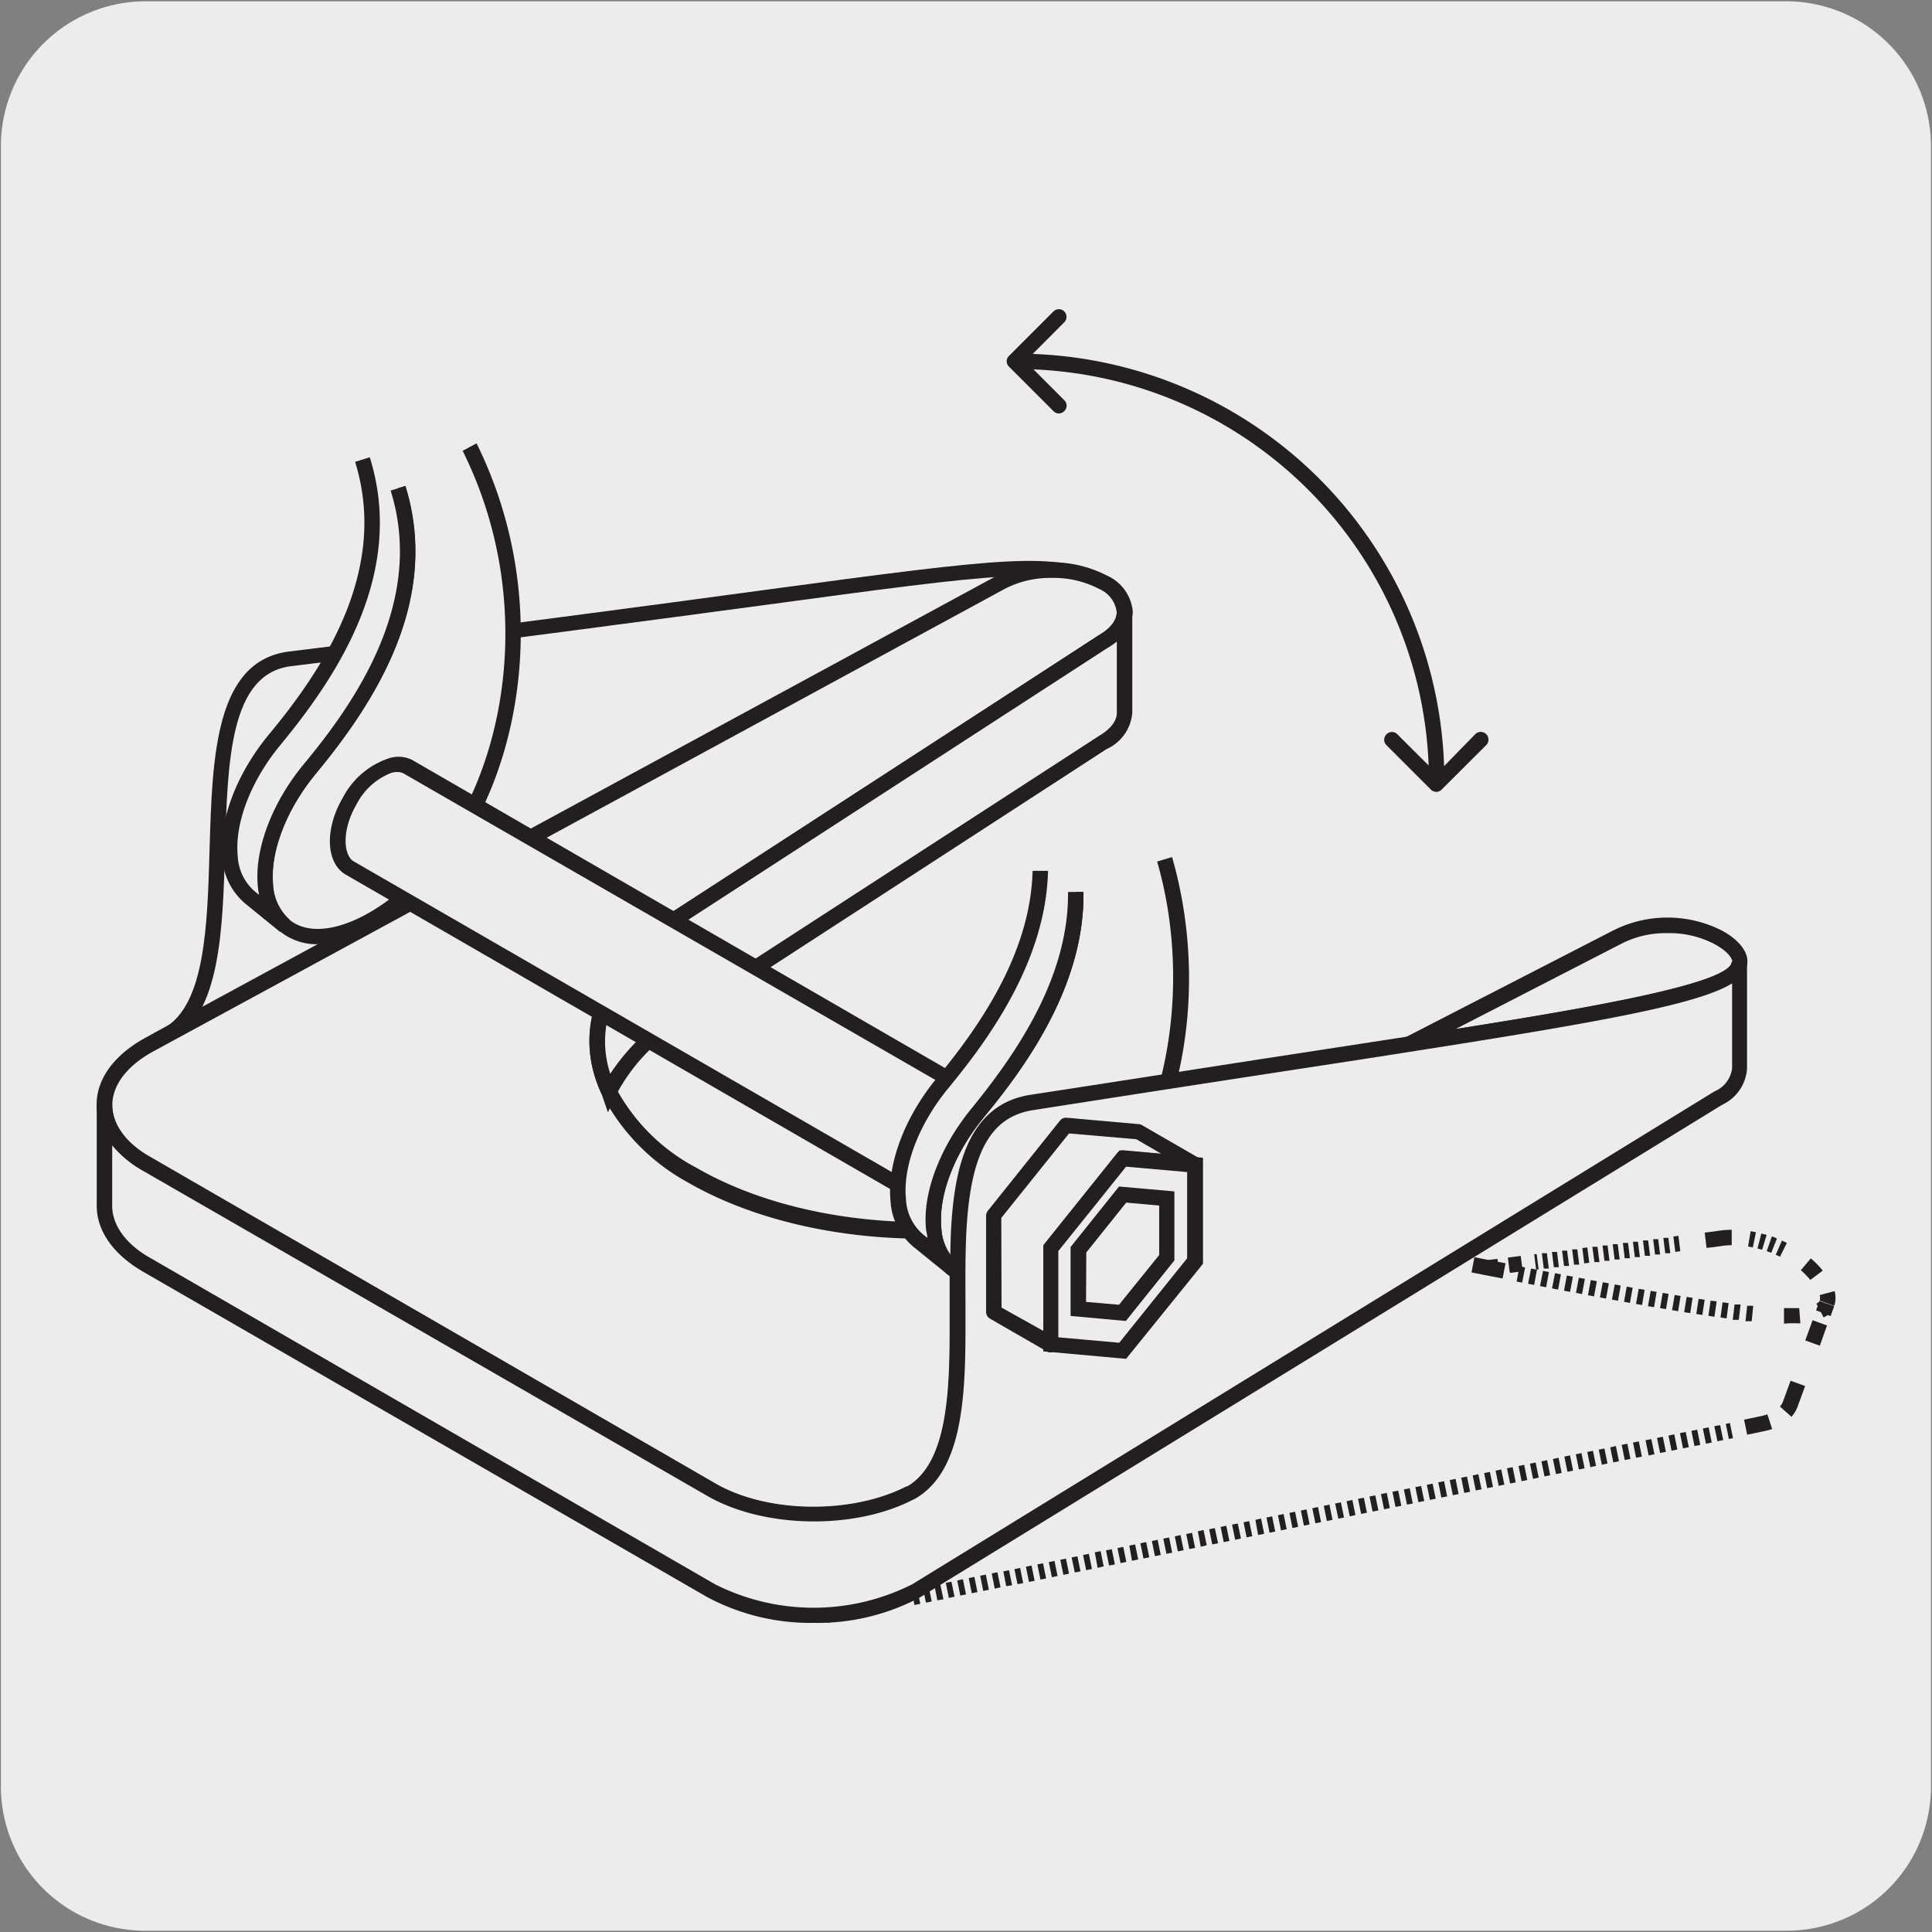 <svg xmlns="http://www.w3.org/2000/svg" viewBox="0 0 150 150"><rect x="0" y="0" width="150" height="150" fill="#808080" stroke="none"/><defs><style>.cls-1{fill:#edecec;}.cls-2{fill:#231f20;}.cls-3{fill:#fff;}</style></defs><title>17269-01 </title><g id="Capa_2" data-name="Capa 2"><path class="cls-1" d="M11.32.1H138.64a11.25,11.25,0,0,1,11.28,11.21v127.4a11.19,11.19,0,0,1-11.2,11.19H11.27A11.19,11.19,0,0,1,.07,138.71h0V11.34A11.24,11.24,0,0,1,11.32.1Z"/></g><g id="Capa_3" data-name="Capa 3"><path class="cls-2" d="M142.41,101.38l-1.13-.4a.83.83,0,0,0,0-.43l1.16-.31A2,2,0,0,1,142.41,101.38Z"/><path class="cls-2" d="M138.2,97.57l-.33-.15.48-1.1c.13.06.26.11.38.18Zm-.68-.3-.35-.13.39-1.13c.13,0,.27.09.4.15Zm-.71-.24-.36-.1.3-1.16.41.11Zm-.72-.18-.37-.07.2-1.19.41.08Z"/><path class="cls-2" d="M119.26,98.56l-.15-1.19.2,0,.15,1.19Zm.6-.07-.15-1.19.39,0,.15,1.19Zm.78-.1-.15-1.19.4,0,.14,1.19Zm.79-.1-.15-1.19.39,0,.15,1.19Zm.78-.1L122.06,97l.4,0,.15,1.19Zm.79-.1-.15-1.19.39-.05.15,1.19Zm.79-.1-.16-1.19.4,0,.15,1.19Zm.78-.1-.15-1.19.39,0,.15,1.19Zm.79-.1-.15-1.19.39,0,.15,1.19Zm.78-.1L126,96.5l.4,0,.15,1.19Zm.79-.09-.15-1.19.39,0,.15,1.19Zm.78-.1-.15-1.19.4,0,.15,1.19Zm.79-.1-.15-1.19.39,0,.15,1.19Zm.79-.1-.15-1.19.39,0,.15,1.19Zm.78-.1L129.92,96l.39-.05.15,1.19Z"/><path class="cls-2" d="M140.56,99.37s0,0-.05-.05a6.54,6.54,0,0,0-.69-.7l.77-.92a6.19,6.19,0,0,1,.81.81l.12.14Zm-23.34-.54-.15-1.19,1-.13.15,1.19Zm15.28-1.94-.15-1.19,1-.13a6.78,6.78,0,0,1,1.1-.09v1.2a5,5,0,0,0-.92.08Z"/><rect class="cls-2" x="115.52" y="97.79" width="0.81" height="1.2" transform="translate(-11.68 15.72) rotate(-7.39)"/><path class="cls-1" d="M65.05,125.22l.28-.06,71.36-14.6A2.79,2.79,0,0,0,139,109l2.82-7.79c-.7,2-8.78.7-26.32-2.74-7.76-1.52-17.37-3.48-29.06-5.77-4.23-.83-6.71,2.65-8.69,7.28-1,2.28-1.85,4.84-2.75,7.31-1.93,5.28-4,10.1-7.82,10.69h0Z"/><path class="cls-2" d="M64.25,126l.45-1.69.84.24.19,0,0,.1.11,0-.06.2.17.85-.53.1-.24,0Z"/><path class="cls-2" d="M71,124.61l-.24-1.18.45-.09.24,1.18Zm.89-.18-.24-1.18.45-.09.24,1.18Zm.89-.18-.24-1.18L73,123l.25,1.17Zm.89-.19-.24-1.17.44-.09.24,1.17Zm.89-.18-.24-1.17.44-.1.24,1.18Zm.89-.18-.24-1.18.44-.09.24,1.18Zm.89-.18-.24-1.18.44-.09.24,1.18Zm.89-.18L77,122.16l.44-.09.24,1.17Zm.89-.19L77.9,122l.44-.09.24,1.17ZM79,123l-.24-1.17.44-.1.24,1.18Zm.89-.18-.24-1.18.44-.09.24,1.18Zm.89-.18-.24-1.18.44-.09.24,1.18Zm.89-.18-.24-1.18.44-.09.24,1.17Zm.89-.19-.24-1.17.44-.09.24,1.17Zm.89-.18-.25-1.17.45-.09.24,1.17Zm.88-.18-.24-1.18.45-.09.24,1.18Zm.89-.18L85,120.52l.45-.09.24,1.18Zm.89-.18-.24-1.18.45-.09.24,1.18Zm.89-.19-.24-1.17.45-.09.24,1.17Zm.89-.18L87.68,120l.45-.09.24,1.17Zm.89-.18-.24-1.18.45-.09.24,1.18Zm.89-.18-.24-1.18.45-.09.24,1.18Zm.89-.18-.24-1.18.45-.09.24,1.18Zm.89-.19-.24-1.17.45-.09.24,1.17Zm.89-.18-.24-1.17.45-.09.24,1.17Zm.89-.18L93,118.89l.44-.1.25,1.18Zm.89-.18-.24-1.18.44-.09.25,1.18Zm.89-.18-.24-1.18.44-.09.24,1.18Zm.89-.18-.24-1.18.44-.09.25,1.17Zm.89-.19-.24-1.17.44-.09.24,1.17Zm.89-.18L97.47,118l.44-.1.24,1.18Zm.89-.18-.24-1.18.44-.09.24,1.18Zm.89-.18-.24-1.18.44-.09.24,1.18Zm.89-.18-.24-1.18.44-.09.24,1.17Zm.89-.19-.24-1.17.44-.09.24,1.17Zm.89-.18-.24-1.17.44-.1.24,1.18Zm.89-.18-.24-1.18.44-.09.24,1.18Zm.89-.18-.25-1.18.45-.09.24,1.18Zm.89-.18-.25-1.18.45-.09.24,1.17Zm.88-.19-.24-1.17.45-.09.24,1.17Zm.89-.18-.24-1.17.45-.09.24,1.17Zm.89-.18-.24-1.18.45-.09.24,1.18Zm.89-.18-.24-1.18.45-.09.24,1.18Zm.89-.18-.24-1.18.45-.09.24,1.18Zm.89-.19-.24-1.17.45-.09.24,1.17Zm.89-.18-.24-1.17.45-.09.24,1.17Zm.89-.18-.24-1.18.45-.09.24,1.18Zm.89-.18-.24-1.18.45-.09.24,1.18Zm.89-.18-.24-1.18.45-.09.24,1.18Zm.89-.19-.24-1.17.44-.09.25,1.17Zm.89-.18-.24-1.17.45-.09.24,1.17Zm.89-.18-.24-1.18.44-.09.24,1.18Zm.89-.18L117,114l.44-.09.24,1.18Zm.89-.18-.24-1.18.44-.09.24,1.18Zm.89-.18-.24-1.18.44-.09.24,1.17Zm.89-.19-.24-1.17.44-.09.24,1.17Zm.89-.18-.24-1.17.44-.1.24,1.18Zm.89-.18-.24-1.18.44-.09.24,1.18Zm.89-.18-.24-1.18.44-.09.24,1.18Zm.89-.18-.24-1.18.44-.09.24,1.17Zm.89-.19-.24-1.17.44-.09.24,1.17Zm.89-.18-.24-1.17.44-.1.24,1.18Zm.89-.18-.24-1.18.44-.09.24,1.18Zm.88-.18-.24-1.18.45-.09.24,1.18ZM128,113l-.24-1.18.45-.09.24,1.18Zm.89-.19-.24-1.17.45-.09.24,1.17Zm.89-.18-.24-1.17.45-.1.24,1.18Zm.89-.18-.24-1.18.45-.09.24,1.18Zm.89-.18-.24-1.18.45-.09.24,1.18Zm.89-.18-.24-1.18.45-.09.24,1.18Zm.89-.19-.24-1.17.45-.09.24,1.17Zm.89-.18-.24-1.17.32-.07.24,1.18Z"/><path class="cls-2" d="M67.56,125.32l-.24-1.18,1.15-.24.25,1.18Zm68.09-13.93-.24-1.17,1.16-.24a5.1,5.1,0,0,0,.65-.17l.37,1.14a6.08,6.08,0,0,1-.79.2Zm3.44-1.39-.9-.8a1.1,1.1,0,0,0,.26-.44l.57-1.56,1.13.41-.57,1.56A2.57,2.57,0,0,1,139.09,110Zm2.2-5.52-1.13-.41.57-1.57,1.12.41Z"/><path class="cls-2" d="M141.58,102.28l-.21-.41-.37-.13.12-.34-.09-.19c.17-.09.22-.16.23-.2l0,0,1.13.39s0,0,0,.06l-.26.72-.22-.08A1.85,1.85,0,0,1,141.58,102.28Z"/><path class="cls-2" d="M136,102.58l-.48,0,.13-1.2.47,0Zm-1-.11-.47,0,.14-1.19.47,0Zm-.95-.11-.47-.07.16-1.18.47.06Zm-.94-.13-.47-.07.17-1.18.47.06Zm-.94-.14-.47-.07.18-1.18.47.07Zm-.94-.14-.47-.07.19-1.19.46.07Zm-.94-.15-.47-.08.2-1.18.46.08Zm-.94-.16-.46-.08.2-1.18.46.08Zm-.93-.15-.47-.08.21-1.19.46.08Zm-.93-.17-.47-.08.21-1.18.46.08Zm-.94-.16-.46-.09.21-1.18.46.09Zm-.93-.17-.47-.09.22-1.18.46.09Zm-.93-.17-.47-.09.22-1.18.47.09Zm-.93-.17-.47-.09.22-1.18.47.09Zm-.93-.18-.47-.09.22-1.18.47.09Zm-.93-.17-.47-.09.22-1.18.47.09Zm-.93-.18-.47-.09.23-1.18.46.09Zm-.93-.18-.47-.09.23-1.18.46.09Zm-.93-.18-.47-.09.23-1.18.46.09Zm-.93-.18-.43-.08.22-1.18.44.08Z"/><path class="cls-2" d="M111.77,98.31l-.47-.09.24-1.18.46.09Zm-.93-.19-.47-.09.23-1.18.47.1Zm-.94-.18-.46-.1.23-1.17.47.09Zm-.93-.19.12-.59-.2.57-.39-.07.24-1.18.38.08,0,.6Zm-.93-.18-.47-.1.23-1.17.47.09Zm-.94-.19-.47-.09.24-1.18.47.09Zm-.93-.19-.47-.09.24-1.18.46.1Zm-.94-.18-.46-.1.23-1.17.47.09Zm-.93-.19-.47-.09.24-1.18.46.09Zm-.93-.19-.47-.09.24-1.18.46.1Zm-.94-.18-.46-.1.23-1.17.47.09Zm-.93-.19-.47-.09.24-1.18.46.09Zm-.93-.19L100.1,96l.24-1.18.46.1Zm-.94-.18-.46-.1.23-1.17.47.09Zm-.93-.19.12-.59-.16.58-.43-.08.24-1.18.42.09Zm-.93-.18.11-.59-.16.58-.42-.09.24-1.17.42.08Zm-.94-.19.12-.59-.16.58-.43-.08.24-1.18.42.09Zm-.93-.19-.47-.09.24-1.18.46.1ZM95,95l-.47-.09.23-1.18.47.09ZM94,94.77l-.46-.09.23-1.18.47.1Zm-.93-.18-.47-.09.23-1.18.47.09Zm-.94-.19-.46-.09.23-1.18.47.1Zm-.93-.18-.46-.09L91,93l.47.09ZM90.3,94l-.47-.09.23-1.17.47.09Zm-.94-.18-.46-.09.23-1.18.47.09Z"/><path class="cls-2" d="M79.17,98.34,78.1,97.8l.57.22Zm.21-.4-1.06-.56.2-.36,1,.58Zm.37-.67-1-.6.21-.36,1,.63Zm.4-.66-1-.65.22-.34,1,.67Zm.43-.63-1-.7.25-.34,1,.74Zm.47-.59-.92-.77.27-.32.89.8Zm.5-.56L80.69,94l.31-.3.81.89Zm.54-.49-.77-.93.35-.26.71,1Zm.58-.43-.64-1,.37-.22.58,1Zm.63-.34-.51-1.09.42-.17.41,1.12Z"/><path class="cls-2" d="M76.35,105.34l-1.13-.4.13-.36,1.13.41Zm.26-.7-1.13-.41.12-.35,1.13.4Zm.25-.71-1.13-.41.13-.35,1.13.41Zm.26-.7L76,102.81l.13-.35,1.13.42Z"/><path class="cls-2" d="M70.77,116.66l-.84-.85.89.8Zm.34-.36-.9-.79.24-.29.93.77Zm.53-.64-1-.73.22-.3,1,.7Q71.76,115.51,71.64,115.66Zm.48-.66-1-.68.21-.31,1,.64Zm.44-.69-1-.62.19-.33,1,.6Zm.4-.71-1-.57.18-.34,1.06.56Zm.38-.71-1.08-.54.17-.34,1.08.52Zm.35-.72-1.09-.51.16-.35,1.09.49Zm.33-.73-1.1-.48.15-.36,1.11.47Zm.31-.73-1.1-.47.14-.36,1.11.46Z"/><path class="cls-2" d="M69,118l-.56-1.06a5.85,5.85,0,0,0,.77-.49l.72,1A7.65,7.65,0,0,1,69,118Zm6.22-9.55L74.11,108c.12-.31.23-.63.35-.94l.33-.92,1.13.4c-.11.31-.22.62-.34.93Zm63.51-5.69h-.22v-1.2c.45,0,.83,0,1.18,0l.09,1.19C139.48,102.73,139.13,102.74,138.74,102.74ZM78,101.08l-1.11-.46.37-.9c.15-.34.29-.66.43-1l1.09.49c-.14.31-.27.62-.41.94S78.07,100.77,78,101.08Zm38.66-1.82-1.2-.23-1.21-.24.22-1.18,1.22.24,1.2.23Zm-29-5.76-1.21-.24a6.5,6.5,0,0,0-.93-.11l0-1.2a7.87,7.87,0,0,1,1.12.13l1.21.24Z"/><path class="cls-2" d="M67.51,118.9l-1.16-.34.36-1.21h.45a4.87,4.87,0,0,0,.61-.15l.35,1.15-.49.13Z"/><path class="cls-2" d="M66.16,123.55,65,123.22l0-.19,1.15.34Zm.11-.37-1.16-.33.06-.18,1.15.33Zm.1-.36-1.15-.34,0-.18,1.16.33Zm.11-.37-1.15-.33,0-.19,1.15.34Zm.11-.37-1.16-.33.06-.18,1.15.33Zm.1-.37-1.15-.33,0-.18,1.15.33Zm.11-.36L65.65,121l0-.18,1.15.34Zm.1-.37-1.15-.33,0-.19,1.16.34Z"/><path class="cls-1" d="M13,80.3c7.5-4.26-.32-28,9.51-29.18,53.12-6.49,57.16-8.57,63.11-5.9"/><path class="cls-2" d="M13.33,80.82l-.59-1C15.93,78,16.1,71.86,16.27,66c.21-7.24.42-14.72,6.2-15.42,16.33-2,28-3.57,36.55-4.73,19.58-2.64,22.6-3,26.88-1.13l-.49,1.09C81.44,44,78,44.45,59.18,47,50.64,48.14,39,49.72,22.61,51.72,17.86,52.3,17.67,59,17.47,66,17.29,72.22,17.11,78.67,13.33,80.82Z"/><path class="cls-1" d="M36.46,34.69C42.31,46.5,40,60.39,33.65,67.47c-3.93,4.38-8.88,6.57-11.53,4.42s-1.83-7.65,1.93-12.2c4.3-5.2,9.57-13,6.84-21.78"/><path class="cls-2" d="M24.63,73.31a4.51,4.51,0,0,1-2.89-1A5.06,5.06,0,0,1,20,68.83c-.28-2.86,1.09-6.51,3.58-9.52,4.16-5,9.38-12.71,6.73-21.22l1.15-.36c2.82,9.07-2.62,17.1-6.95,22.34-2.3,2.78-3.57,6.09-3.32,8.64a3.86,3.86,0,0,0,1.3,2.71c2.24,1.82,6.85,0,10.71-4.36C39,60.58,41.94,47.12,35.92,35L37,34.42c6.25,12.64,3.17,26.67-2.9,33.45C31,71.35,27.42,73.31,24.63,73.31Z"/><path class="cls-1" d="M30.89,37.91c2.73,8.75-2.54,16.57-6.84,21.78-3.76,4.56-4.58,10-1.93,12.2l-2.75-2.23c-2.66-2.15-1.84-7.65,1.92-12.2,4.3-5.21,9.57-13,6.84-21.78"/><path class="cls-2" d="M21.75,72.36h0L19,70.12a5.06,5.06,0,0,1-1.74-3.51c-.29-2.86,1.09-6.51,3.58-9.54,4.16-5,9.38-12.7,6.73-21.21l1.14-.36c2.83,9.06-2.61,17.09-6.94,22.34-2.3,2.78-3.57,6.1-3.31,8.65a3.85,3.85,0,0,0,1.3,2.7l.36.29a4.63,4.63,0,0,1-.1-.65c-.29-2.86,1.09-6.51,3.58-9.52,4.16-5,9.38-12.72,6.73-21.22l1.15-.36c2.82,9.06-2.62,17.09-6.95,22.34-2.3,2.78-3.57,6.09-3.32,8.64a3.88,3.88,0,0,0,1.3,2.71h0Z"/><path class="cls-2" d="M108.8,81.77V80.71l.33-.18,16.06-8.26a9.36,9.36,0,0,1,8.54,0c1.23.68,1.93,1.54,1.94,2.36,0,2.53-5.86,3.84-26.18,7Zm20.65-9.32a7.5,7.5,0,0,0-3.68.88L113,79.9c10.74-1.7,21.52-3.56,21.49-5.25,0-.21-.28-.74-1.32-1.32h0A7.51,7.51,0,0,0,129.45,72.45Z"/><path class="cls-1" d="M70.67,115.93c3.36-1.85,3.69-7.1,3.69-12.72,0-2.62-.06-5.33.08-7.81h0c-7.35.46-15-1-20.62-4.2a15.55,15.55,0,0,1-6.51-6.45c-2.22-4.65-.39-9.81,5.49-13.62L85.65,49.81a2.76,2.76,0,0,0,1.65-2.29,2.81,2.81,0,0,0-1.65-2.31,8.85,8.85,0,0,0-8,0L13,80.31,11.68,81l-.27.16c-2.2,1.26-3.29,2.92-3.31,4.58s1.1,3.34,3.3,4.61l43.8,25.29c4.24,2.45,11,2.54,15.43.28Z"/><path class="cls-2" d="M63.2,118.17a17,17,0,0,1-8.3-2L11.1,90.9c-2.32-1.34-3.6-3.16-3.6-5.13s1.3-3.77,3.61-5.1l1.62-.89L77.41,44.69a9.33,9.33,0,0,1,8.54,0,3.38,3.38,0,0,1,2,2.83,3.34,3.34,0,0,1-2,2.81L53.11,71.64c-5.46,3.53-7.43,8.34-5.28,12.85a15,15,0,0,0,6.27,6.19c5.35,3.09,12.75,4.59,20.28,4.12l.68,0,0,.67c-.1,1.83-.09,3.81-.08,5.73v2c0,5.59-.32,11.22-4,13.25l-.11.05A17.18,17.18,0,0,1,63.2,118.17Zm18.47-73.3a7.63,7.63,0,0,0-3.68.86l-66.27,36c-1.94,1.12-3,2.57-3,4.08s1.07,3,3,4.08l43.8,25.29c4,2.34,10.57,2.45,14.86.26l0,0c3.08-1.74,3.35-7,3.35-12.18v-2c0-1.71,0-3.47,0-5.14-7.53.36-14.91-1.2-20.31-4.31A16.29,16.29,0,0,1,46.75,85c-2.44-5.11-.3-10.49,5.71-14.38L85.33,49.31c.89-.52,1.37-1.15,1.37-1.79a2.26,2.26,0,0,0-1.35-1.79A7.63,7.63,0,0,0,81.67,44.87Z"/><path class="cls-1" d="M47.29,84.75c-2.21-4.65-.39-9.81,5.49-13.62L85.65,49.81a2.78,2.78,0,0,0,1.66-2.29v7.82a2.82,2.82,0,0,1-1.66,2.3L52.78,79a14.67,14.67,0,0,0-5.48,5.81Z"/><path class="cls-2" d="M47.2,86.36,46.73,85c-2.4-5.1-.27-10.46,5.72-14.34L85.32,49.31c.9-.52,1.39-1.15,1.39-1.79h1.2v7.82a3.38,3.38,0,0,1-2,2.82L53.1,79.46A14.11,14.11,0,0,0,47.84,85ZM86.71,49.81a5.34,5.34,0,0,1-.76.52L53.1,71.63c-5,3.25-7.07,7.56-5.72,11.74a16.38,16.38,0,0,1,5.07-4.92L85.32,57.14c.9-.53,1.39-1.16,1.39-1.8Z"/><path class="cls-1" d="M86.85,91.41c-1.25-.73-3.28.44-4.53,2.61s-1.25,4.5,0,5.22L27.15,67.39c-1.25-.72-1.25-3.06,0-5.22s3.28-3.34,4.52-2.62Z"/><path class="cls-2" d="M82,99.76h0L26.85,67.91c-1.56-.9-1.66-3.56-.22-6a6.25,6.25,0,0,1,3.46-3A2.4,2.4,0,0,1,32,59L87.15,90.89h0l-.6,1h0c-.83-.48-2.55.39-3.71,2.39s-1,3.93-.22,4.4ZM30.84,59.94a1.78,1.78,0,0,0-.44.06,5.11,5.11,0,0,0-2.73,2.47c-1.16,2-1,3.92-.22,4.4L80.81,97.68a6.75,6.75,0,0,1,1-4,6.68,6.68,0,0,1,2.94-2.84L31.37,60.07A1,1,0,0,0,30.84,59.94Z"/><path class="cls-1" d="M90.42,66.71c3,10.41.51,21.38-4.88,27.4-3.93,4.39-8.88,6.58-11.53,4.43s-1.84-7.65,1.93-12.2c3.51-4.26,7.67-10.26,7.58-17.09"/><path class="cls-2" d="M76.52,100A4.51,4.51,0,0,1,73.63,99a5.06,5.06,0,0,1-1.74-3.53C71.61,92.62,73,89,75.48,86,78.72,82,83,76,82.92,69.25h1.2c.1,7.16-4.36,13.41-7.72,17.48-2.3,2.78-3.57,6.09-3.31,8.64a3.84,3.84,0,0,0,1.3,2.71c2.24,1.82,6.85,0,10.7-4.36,5.56-6.2,7.51-17.24,4.75-26.83L91,66.54c2.91,10.14.89,21.38-5,28C82.86,98,79.31,100,76.52,100Z"/><path class="cls-3" d="M84.67,88.5a7.74,7.74,0,0,1-4.41,5.44c-2.08.8-3.49-.33-3.14-2.54A7.73,7.73,0,0,1,81.52,86c2.09-.8,3.5.34,3.15,2.54"/><path class="cls-2" d="M79,94.8a2.49,2.49,0,0,1-1.61-.54,3,3,0,0,1-.87-3,8.25,8.25,0,0,1,4.78-5.9,2.72,2.72,0,0,1,4,3.2h0a8.25,8.25,0,0,1-4.78,5.9A4.15,4.15,0,0,1,79,94.8Zm3.77-8.5a3.08,3.08,0,0,0-1,.22,7.21,7.21,0,0,0-4,5,1.94,1.94,0,0,0,.44,1.84,1.92,1.92,0,0,0,1.9,0,7.21,7.21,0,0,0,4-5,1.91,1.91,0,0,0-.45-1.84A1.31,1.31,0,0,0,82.78,86.3Z"/><path class="cls-1" d="M83.52,69.24c.09,6.83-4.07,12.85-7.58,17.1C72.17,90.89,71.35,96.4,74,98.54l-2.76-2.23c-2.66-2.15-1.83-7.65,1.93-12.21,3.4-4.12,7.42-9.9,7.58-16.47"/><path class="cls-2" d="M73.63,99h0l-2.75-2.23a5,5,0,0,1-1.74-3.52c-.28-2.86,1.09-6.51,3.58-9.53,3.12-3.78,7.29-9.56,7.45-16.11l1.2,0c-.17,6.92-4.49,12.93-7.72,16.85-2.3,2.78-3.57,6.09-3.31,8.64a3.83,3.83,0,0,0,1.29,2.71l.37.3c0-.21-.07-.43-.1-.65C71.6,92.63,73,89,75.48,86,78.72,82,83,76,82.92,69.25h1.2c.1,7.17-4.36,13.41-7.72,17.48-2.3,2.79-3.57,6.1-3.31,8.65a3.84,3.84,0,0,0,1.29,2.7h0Z"/><path class="cls-1" d="M8.11,93.61c0,1.67,1.1,3.33,3.29,4.6L55.21,123.5c4.39,2.53,11.52,2.54,15.92,0l.24-.15,62.07-38.13a2.79,2.79,0,0,0,1.64-2.29V74.64c0,2.16-8,3.67-25.67,6.43-7.81,1.22-17.52,2.68-29.28,4.52-4.27.67-5.39,4.78-5.68,9.81-.14,2.48-.07,5.19-.08,7.81,0,5.62-.33,10.87-3.69,12.72l0,0c-4.43,2.26-11.19,2.17-15.42-.28L11.4,90.38c-2.2-1.27-3.3-2.94-3.29-4.61Z"/><path class="cls-2" d="M63.17,126a17,17,0,0,1-8.26-2L11.1,98.73c-2.32-1.35-3.59-3.17-3.59-5.12V85.77l1.2,0c0,1.5,1.07,3,3,4.07L55.5,115.15c4,2.34,10.57,2.45,14.86.26l.11,0c3-1.68,3.29-6.93,3.29-12.16,0-.68,0-1.36,0-2,0-1.94,0-3.94.08-5.8C74.09,91,75,85.78,80,85c6.55-1,12.46-1.93,17.76-2.75l11.52-1.77c11.19-1.75,25.11-3.93,25.16-5.81v0h1.2v8.3a3.35,3.35,0,0,1-1.94,2.81L71.69,123.86l-.26.16A16.93,16.93,0,0,1,63.17,126ZM8.71,88.93v4.68c0,1.51,1.06,3,3,4.08L55.51,123a17,17,0,0,0,15.32,0l.21-.13,62.08-38.14a2.24,2.24,0,0,0,1.36-1.78V76.35c-2.58,1.59-9.7,2.92-25,5.31-3.46.55-7.3,1.13-11.52,1.78Q90,84.66,80.21,86.19c-3.28.51-4.83,3.28-5.17,9.24-.1,1.83-.09,3.81-.08,5.73,0,.69,0,1.37,0,2,0,5.59-.31,11.22-4,13.25l-.12.05c-4.55,2.33-11.57,2.2-15.93-.32L11.1,90.9A8.51,8.51,0,0,1,8.71,88.93Z"/><path class="cls-3" d="M86.85,96.63c-1.25,2.17-3.28,3.33-4.53,2.61s-1.25-3.06,0-5.22,3.28-3.34,4.53-2.61,1.25,3.06,0,5.22"/><path class="cls-2" d="M83.15,100.06a2.22,2.22,0,0,1-1.13-.3,2.44,2.44,0,0,1-1.11-1.54,7.1,7.1,0,0,1,4.35-7.52,2.43,2.43,0,0,1,1.89.19c1.56.9,1.66,3.56.22,6h0a7.13,7.13,0,0,1-2.49,2.61A3.51,3.51,0,0,1,83.15,100.06ZM86,91.79a1.9,1.9,0,0,0-.44.07,6,6,0,0,0-3.5,6,1.27,1.27,0,0,0,.55.81,1.68,1.68,0,0,0,1.66-.22,5.82,5.82,0,0,0,2-2.17h0c1.16-2,1-3.92.22-4.4A1,1,0,0,0,86,91.79Z"/><polygon class="cls-1" points="88.37 87.9 82.77 87.4 77.17 94.37 77.16 101.83 81.57 104.37 81.57 96.91 87.17 89.94 92.77 90.44 88.37 87.9"/><path class="cls-2" d="M81.57,105a.52.52,0,0,1-.3-.08l-4.41-2.54a.61.61,0,0,1-.3-.52V94.37A.65.65,0,0,1,76.7,94l5.6-7a.6.6,0,0,1,.52-.22l5.61.5a.53.53,0,0,1,.24.08l4.4,2.54a.6.6,0,0,1,.27.7.59.59,0,0,1-.62.41l-5.28-.46-5.27,6.55v7.25a.6.6,0,0,1-.3.52A.56.56,0,0,1,81.57,105Zm-3.81-3.48L81,103.33V96.9a.58.58,0,0,1,.13-.37l5.6-7a.64.64,0,0,1,.52-.22l2.9.26-1.93-1.12L83,88l-5.26,6.56Z"/><polygon class="cls-1" points="92.77 90.44 87.17 89.94 81.57 96.91 81.57 104.37 87.17 104.88 92.77 97.91 92.77 90.44"/><path class="cls-2" d="M87.43,105.5,81,104.92V96.69l5.93-7.38,6.47.58v8.23Zm-5.26-1.67,4.73.42,5.27-6.56V91l-4.74-.42-5.26,6.55Z"/><polygon class="cls-1" points="87.15 92.75 89.59 92.96 90.58 93.05 90.58 97.65 87.15 101.93 83.72 101.63 83.72 101.14 83.72 97.03 87.15 92.75"/><path class="cls-2" d="M87.41,102.56l-4.29-.39V96.82l3.76-4.7,4.3.38v5.36Zm-3.09-1.48,2.56.22L90,97.44V93.6l-2.56-.23-3.1,3.87Z"/><path class="cls-2" d="M111.52,61.48a.6.6,0,0,1-.43-.18l-3.44-3.44a.59.59,0,0,1,0-.85.58.58,0,0,1,.84,0l2.43,2.42A32,32,0,0,0,80.24,28.68l2.39,2.39a.59.59,0,0,1,0,.85.58.58,0,0,1-.84,0l-3.45-3.45a.58.58,0,0,1,0-.84l3.45-3.45a.59.59,0,1,1,.84.84l-2.45,2.46a33.15,33.15,0,0,1,31.94,32L114.54,57a.6.6,0,0,1,.85.85l-3.45,3.44A.56.56,0,0,1,111.52,61.48Z"/></g></svg>